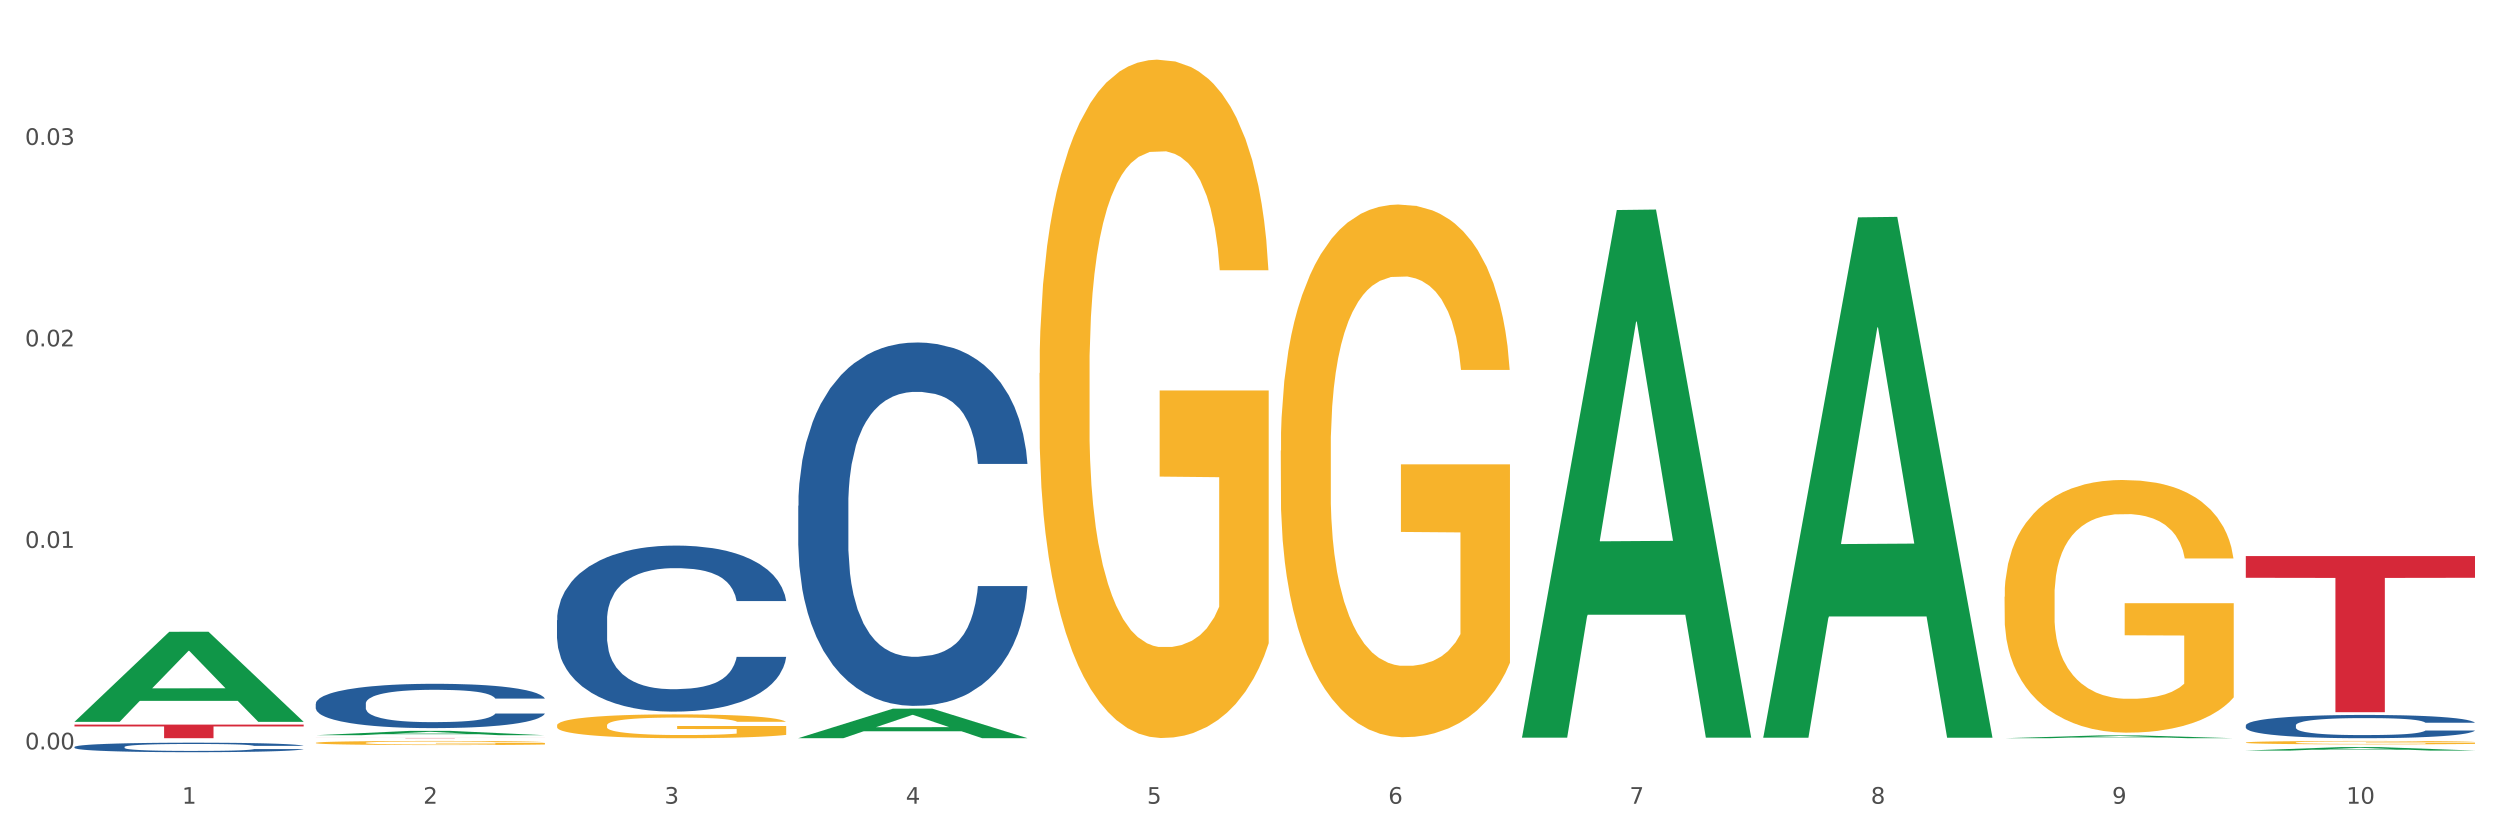<?xml version="1.0" encoding="utf-8" standalone="no"?>
<!DOCTYPE svg PUBLIC "-//W3C//DTD SVG 1.1//EN"
  "http://www.w3.org/Graphics/SVG/1.1/DTD/svg11.dtd">
<svg xmlns:xlink="http://www.w3.org/1999/xlink" width="1080pt" height="360pt" viewBox="0 0 1080 360" xmlns="http://www.w3.org/2000/svg" version="1.1">
 <rect x="0" y="0" width="1080" height="360" fill="#333333" stroke="none"/>
 <defs>
  <style type="text/css">*{stroke-linejoin: round; stroke-linecap: butt}</style>
 </defs>
 <g id="figure_1">
  <g id="patch_1">
   <path d="M 0 360 
L 1080 360 
L 1080 0 
L 0 0 
z
" style="fill: #ffffff; stroke: #ffffff; stroke-linejoin: miter"/>
  </g>
  <g id="axes_1">
   <g id="matplotlib.axis_1">
    <g id="xtick_1">
     <g id="text_1">
      <!-- 1 -->
      <g style="fill: #4d4d4d" transform="translate(78.627 347.204) scale(0.096 -0.096)">
       <defs>
        <path id="DejaVuSans-31" d="M 794 531 
L 1825 531 
L 1825 4091 
L 703 3866 
L 703 4441 
L 1819 4666 
L 2450 4666 
L 2450 531 
L 3481 531 
L 3481 0 
L 794 0 
L 794 531 
z
" transform="scale(0.016)"/>
       </defs>
       <use xlink:href="#DejaVuSans-31"/>
      </g>
     </g>
    </g>
    <g id="xtick_2">
     <g id="text_2">
      <!-- 2 -->
      <g style="fill: #4d4d4d" transform="translate(182.851 347.204) scale(0.096 -0.096)">
       <defs>
        <path id="DejaVuSans-32" d="M 1228 531 
L 3431 531 
L 3431 0 
L 469 0 
L 469 531 
Q 828 903 1448 1529 
Q 2069 2156 2228 2338 
Q 2531 2678 2651 2914 
Q 2772 3150 2772 3378 
Q 2772 3750 2511 3984 
Q 2250 4219 1831 4219 
Q 1534 4219 1204 4116 
Q 875 4013 500 3803 
L 500 4441 
Q 881 4594 1212 4672 
Q 1544 4750 1819 4750 
Q 2544 4750 2975 4387 
Q 3406 4025 3406 3419 
Q 3406 3131 3298 2873 
Q 3191 2616 2906 2266 
Q 2828 2175 2409 1742 
Q 1991 1309 1228 531 
z
" transform="scale(0.016)"/>
       </defs>
       <use xlink:href="#DejaVuSans-32"/>
      </g>
     </g>
    </g>
    <g id="xtick_3">
     <g id="text_3">
      <!-- 3 -->
      <g style="fill: #4d4d4d" transform="translate(287.074 347.204) scale(0.096 -0.096)">
       <defs>
        <path id="DejaVuSans-33" d="M 2597 2516 
Q 3050 2419 3304 2112 
Q 3559 1806 3559 1356 
Q 3559 666 3084 287 
Q 2609 -91 1734 -91 
Q 1441 -91 1130 -33 
Q 819 25 488 141 
L 488 750 
Q 750 597 1062 519 
Q 1375 441 1716 441 
Q 2309 441 2620 675 
Q 2931 909 2931 1356 
Q 2931 1769 2642 2001 
Q 2353 2234 1838 2234 
L 1294 2234 
L 1294 2753 
L 1863 2753 
Q 2328 2753 2575 2939 
Q 2822 3125 2822 3475 
Q 2822 3834 2567 4026 
Q 2313 4219 1838 4219 
Q 1578 4219 1281 4162 
Q 984 4106 628 3988 
L 628 4550 
Q 988 4650 1302 4700 
Q 1616 4750 1894 4750 
Q 2613 4750 3031 4423 
Q 3450 4097 3450 3541 
Q 3450 3153 3228 2886 
Q 3006 2619 2597 2516 
z
" transform="scale(0.016)"/>
       </defs>
       <use xlink:href="#DejaVuSans-33"/>
      </g>
     </g>
    </g>
    <g id="xtick_4">
     <g id="text_4">
      <!-- 4 -->
      <g style="fill: #4d4d4d" transform="translate(391.298 347.204) scale(0.096 -0.096)">
       <defs>
        <path id="DejaVuSans-34" d="M 2419 4116 
L 825 1625 
L 2419 1625 
L 2419 4116 
z
M 2253 4666 
L 3047 4666 
L 3047 1625 
L 3713 1625 
L 3713 1100 
L 3047 1100 
L 3047 0 
L 2419 0 
L 2419 1100 
L 313 1100 
L 313 1709 
L 2253 4666 
z
" transform="scale(0.016)"/>
       </defs>
       <use xlink:href="#DejaVuSans-34"/>
      </g>
     </g>
    </g>
    <g id="xtick_5">
     <g id="text_5">
      <!-- 5 -->
      <g style="fill: #4d4d4d" transform="translate(495.522 347.204) scale(0.096 -0.096)">
       <defs>
        <path id="DejaVuSans-35" d="M 691 4666 
L 3169 4666 
L 3169 4134 
L 1269 4134 
L 1269 2991 
Q 1406 3038 1543 3061 
Q 1681 3084 1819 3084 
Q 2600 3084 3056 2656 
Q 3513 2228 3513 1497 
Q 3513 744 3044 326 
Q 2575 -91 1722 -91 
Q 1428 -91 1123 -41 
Q 819 9 494 109 
L 494 744 
Q 775 591 1075 516 
Q 1375 441 1709 441 
Q 2250 441 2565 725 
Q 2881 1009 2881 1497 
Q 2881 1984 2565 2268 
Q 2250 2553 1709 2553 
Q 1456 2553 1204 2497 
Q 953 2441 691 2322 
L 691 4666 
z
" transform="scale(0.016)"/>
       </defs>
       <use xlink:href="#DejaVuSans-35"/>
      </g>
     </g>
    </g>
    <g id="xtick_6">
     <g id="text_6">
      <!-- 6 -->
      <g style="fill: #4d4d4d" transform="translate(599.745 347.204) scale(0.096 -0.096)">
       <defs>
        <path id="DejaVuSans-36" d="M 2113 2584 
Q 1688 2584 1439 2293 
Q 1191 2003 1191 1497 
Q 1191 994 1439 701 
Q 1688 409 2113 409 
Q 2538 409 2786 701 
Q 3034 994 3034 1497 
Q 3034 2003 2786 2293 
Q 2538 2584 2113 2584 
z
M 3366 4563 
L 3366 3988 
Q 3128 4100 2886 4159 
Q 2644 4219 2406 4219 
Q 1781 4219 1451 3797 
Q 1122 3375 1075 2522 
Q 1259 2794 1537 2939 
Q 1816 3084 2150 3084 
Q 2853 3084 3261 2657 
Q 3669 2231 3669 1497 
Q 3669 778 3244 343 
Q 2819 -91 2113 -91 
Q 1303 -91 875 529 
Q 447 1150 447 2328 
Q 447 3434 972 4092 
Q 1497 4750 2381 4750 
Q 2619 4750 2861 4703 
Q 3103 4656 3366 4563 
z
" transform="scale(0.016)"/>
       </defs>
       <use xlink:href="#DejaVuSans-36"/>
      </g>
     </g>
    </g>
    <g id="xtick_7">
     <g id="text_7">
      <!-- 7 -->
      <g style="fill: #4d4d4d" transform="translate(703.969 347.204) scale(0.096 -0.096)">
       <defs>
        <path id="DejaVuSans-37" d="M 525 4666 
L 3525 4666 
L 3525 4397 
L 1831 0 
L 1172 0 
L 2766 4134 
L 525 4134 
L 525 4666 
z
" transform="scale(0.016)"/>
       </defs>
       <use xlink:href="#DejaVuSans-37"/>
      </g>
     </g>
    </g>
    <g id="xtick_8">
     <g id="text_8">
      <!-- 8 -->
      <g style="fill: #4d4d4d" transform="translate(808.193 347.204) scale(0.096 -0.096)">
       <defs>
        <path id="DejaVuSans-38" d="M 2034 2216 
Q 1584 2216 1326 1975 
Q 1069 1734 1069 1313 
Q 1069 891 1326 650 
Q 1584 409 2034 409 
Q 2484 409 2743 651 
Q 3003 894 3003 1313 
Q 3003 1734 2745 1975 
Q 2488 2216 2034 2216 
z
M 1403 2484 
Q 997 2584 770 2862 
Q 544 3141 544 3541 
Q 544 4100 942 4425 
Q 1341 4750 2034 4750 
Q 2731 4750 3128 4425 
Q 3525 4100 3525 3541 
Q 3525 3141 3298 2862 
Q 3072 2584 2669 2484 
Q 3125 2378 3379 2068 
Q 3634 1759 3634 1313 
Q 3634 634 3220 271 
Q 2806 -91 2034 -91 
Q 1263 -91 848 271 
Q 434 634 434 1313 
Q 434 1759 690 2068 
Q 947 2378 1403 2484 
z
M 1172 3481 
Q 1172 3119 1398 2916 
Q 1625 2713 2034 2713 
Q 2441 2713 2670 2916 
Q 2900 3119 2900 3481 
Q 2900 3844 2670 4047 
Q 2441 4250 2034 4250 
Q 1625 4250 1398 4047 
Q 1172 3844 1172 3481 
z
" transform="scale(0.016)"/>
       </defs>
       <use xlink:href="#DejaVuSans-38"/>
      </g>
     </g>
    </g>
    <g id="xtick_9">
     <g id="text_9">
      <!-- 9 -->
      <g style="fill: #4d4d4d" transform="translate(912.416 347.204) scale(0.096 -0.096)">
       <defs>
        <path id="DejaVuSans-39" d="M 703 97 
L 703 672 
Q 941 559 1184 500 
Q 1428 441 1663 441 
Q 2288 441 2617 861 
Q 2947 1281 2994 2138 
Q 2813 1869 2534 1725 
Q 2256 1581 1919 1581 
Q 1219 1581 811 2004 
Q 403 2428 403 3163 
Q 403 3881 828 4315 
Q 1253 4750 1959 4750 
Q 2769 4750 3195 4129 
Q 3622 3509 3622 2328 
Q 3622 1225 3098 567 
Q 2575 -91 1691 -91 
Q 1453 -91 1209 -44 
Q 966 3 703 97 
z
M 1959 2075 
Q 2384 2075 2632 2365 
Q 2881 2656 2881 3163 
Q 2881 3666 2632 3958 
Q 2384 4250 1959 4250 
Q 1534 4250 1286 3958 
Q 1038 3666 1038 3163 
Q 1038 2656 1286 2365 
Q 1534 2075 1959 2075 
z
" transform="scale(0.016)"/>
       </defs>
       <use xlink:href="#DejaVuSans-39"/>
      </g>
     </g>
    </g>
    <g id="xtick_10">
     <g id="text_10">
      <!-- 10 -->
      <g style="fill: #4d4d4d" transform="translate(1013.586 347.204) scale(0.096 -0.096)">
       <defs>
        <path id="DejaVuSans-30" d="M 2034 4250 
Q 1547 4250 1301 3770 
Q 1056 3291 1056 2328 
Q 1056 1369 1301 889 
Q 1547 409 2034 409 
Q 2525 409 2770 889 
Q 3016 1369 3016 2328 
Q 3016 3291 2770 3770 
Q 2525 4250 2034 4250 
z
M 2034 4750 
Q 2819 4750 3233 4129 
Q 3647 3509 3647 2328 
Q 3647 1150 3233 529 
Q 2819 -91 2034 -91 
Q 1250 -91 836 529 
Q 422 1150 422 2328 
Q 422 3509 836 4129 
Q 1250 4750 2034 4750 
z
" transform="scale(0.016)"/>
       </defs>
       <use xlink:href="#DejaVuSans-31"/>
       <use xlink:href="#DejaVuSans-30" transform="translate(63.623 0)"/>
      </g>
     </g>
    </g>
    <g id="xtick_11"/>
    <g id="xtick_12"/>
    <g id="xtick_13"/>
    <g id="xtick_14"/>
    <g id="xtick_15"/>
    <g id="xtick_16"/>
    <g id="xtick_17"/>
    <g id="xtick_18"/>
    <g id="xtick_19"/>
   </g>
   <g id="matplotlib.axis_2">
    <g id="ytick_1">
     <g id="text_11">
      <!-- 0.00 -->
      <g style="fill: #4d4d4d" transform="translate(10.8 323.737) scale(0.096 -0.096)">
       <defs>
        <path id="DejaVuSans-2e" d="M 684 794 
L 1344 794 
L 1344 0 
L 684 0 
L 684 794 
z
" transform="scale(0.016)"/>
       </defs>
       <use xlink:href="#DejaVuSans-30"/>
       <use xlink:href="#DejaVuSans-2e" transform="translate(63.623 0)"/>
       <use xlink:href="#DejaVuSans-30" transform="translate(95.41 0)"/>
       <use xlink:href="#DejaVuSans-30" transform="translate(159.033 0)"/>
      </g>
     </g>
    </g>
    <g id="ytick_2">
     <g id="text_12">
      <!-- 0.01 -->
      <g style="fill: #4d4d4d" transform="translate(10.8 236.689) scale(0.096 -0.096)">
       <use xlink:href="#DejaVuSans-30"/>
       <use xlink:href="#DejaVuSans-2e" transform="translate(63.623 0)"/>
       <use xlink:href="#DejaVuSans-30" transform="translate(95.41 0)"/>
       <use xlink:href="#DejaVuSans-31" transform="translate(159.033 0)"/>
      </g>
     </g>
    </g>
    <g id="ytick_3">
     <g id="text_13">
      <!-- 0.02 -->
      <g style="fill: #4d4d4d" transform="translate(10.8 149.64) scale(0.096 -0.096)">
       <use xlink:href="#DejaVuSans-30"/>
       <use xlink:href="#DejaVuSans-2e" transform="translate(63.623 0)"/>
       <use xlink:href="#DejaVuSans-30" transform="translate(95.41 0)"/>
       <use xlink:href="#DejaVuSans-32" transform="translate(159.033 0)"/>
      </g>
     </g>
    </g>
    <g id="ytick_4">
     <g id="text_14">
      <!-- 0.03 -->
      <g style="fill: #4d4d4d" transform="translate(10.8 62.592) scale(0.096 -0.096)">
       <use xlink:href="#DejaVuSans-30"/>
       <use xlink:href="#DejaVuSans-2e" transform="translate(63.623 0)"/>
       <use xlink:href="#DejaVuSans-30" transform="translate(95.41 0)"/>
       <use xlink:href="#DejaVuSans-33" transform="translate(159.033 0)"/>
      </g>
     </g>
    </g>
    <g id="ytick_5"/>
    <g id="ytick_6"/>
    <g id="ytick_7"/>
    <g id="ytick_8"/>
   </g>
   <g id="PolyCollection_1">
    <path d="M 32.175 311.774 
L 32.277 311.737 
L 73.107 272.933 
L 90.051 272.896 
L 131.187 311.847 
L 111.589 311.847 
L 102.709 302.776 
L 60.552 302.776 
L 60.246 302.923 
L 51.671 311.847 
L 32.175 311.847 
L 32.175 311.774 
L 65.86 297.364 
L 97.401 297.327 
L 81.783 281.198 
L 81.579 281.125 
L 81.375 281.235 
L 65.758 297.327 
L 65.86 297.364 
L 32.175 311.774 
z
" clip-path="url(#p40b664ed54)" style="fill: #109648"/>
    <path d="M 553.293 194.695 
L 553.41 194.485 
L 553.41 186.919 
L 553.644 180.403 
L 554.813 164.64 
L 556.566 151.61 
L 557.852 144.674 
L 559.138 138.999 
L 560.658 133.325 
L 562.528 127.44 
L 565.918 118.823 
L 568.022 114.409 
L 570.594 109.785 
L 575.27 103.06 
L 578.66 99.277 
L 582.167 96.124 
L 587.895 92.341 
L 591.636 90.66 
L 595.61 89.399 
L 600.403 88.558 
L 604.027 88.348 
L 611.976 88.978 
L 618.756 90.87 
L 622.029 92.341 
L 626.237 94.863 
L 628.458 96.545 
L 632.082 99.907 
L 635.823 104.321 
L 638.395 108.104 
L 642.252 115.25 
L 645.175 122.396 
L 647.863 131.223 
L 649.266 137.318 
L 650.318 142.993 
L 651.253 149.508 
L 652.189 159.807 
L 631.147 159.807 
L 630.329 152.45 
L 629.043 145.515 
L 627.173 138.789 
L 625.536 134.586 
L 622.73 129.332 
L 620.159 125.969 
L 617.47 123.447 
L 614.197 121.345 
L 611.625 120.294 
L 608.001 119.453 
L 600.87 119.664 
L 596.078 121.345 
L 592.805 123.447 
L 590.7 125.338 
L 588.83 127.44 
L 586.726 130.382 
L 584.271 134.796 
L 582.518 138.789 
L 580.764 143.833 
L 579.361 148.878 
L 578.075 154.762 
L 577.023 161.068 
L 576.205 167.583 
L 575.504 175.569 
L 574.919 188.81 
L 574.919 217.604 
L 575.153 224.119 
L 575.737 232.736 
L 576.439 239.252 
L 577.608 247.028 
L 578.66 252.282 
L 580.647 259.849 
L 582.868 266.154 
L 584.622 270.147 
L 586.375 273.51 
L 589.415 278.134 
L 592.805 281.917 
L 595.727 284.229 
L 599.702 286.33 
L 602.39 287.171 
L 604.728 287.591 
L 610.456 287.591 
L 614.548 286.961 
L 619.107 285.49 
L 622.613 283.598 
L 625.536 281.286 
L 628.809 277.503 
L 630.913 273.93 
L 630.913 230.004 
L 605.196 229.794 
L 605.196 200.58 
L 652.306 200.58 
L 652.306 286.33 
L 650.318 290.744 
L 648.097 294.737 
L 645.759 298.31 
L 642.252 302.724 
L 638.044 306.927 
L 634.303 309.87 
L 630.329 312.392 
L 625.653 314.704 
L 619.574 316.805 
L 615.833 317.646 
L 611.158 318.277 
L 605.663 318.487 
L 600.87 318.066 
L 596.195 317.016 
L 591.285 315.124 
L 586.492 312.392 
L 582.868 309.659 
L 579.244 306.297 
L 575.387 301.883 
L 572.347 297.68 
L 570.009 293.897 
L 567.438 289.063 
L 564.632 282.757 
L 562.528 277.083 
L 560.658 271.198 
L 558.67 263.632 
L 557.268 257.116 
L 555.865 248.92 
L 555.047 242.825 
L 554.111 233.367 
L 553.41 220.126 
L 553.293 194.695 
z
" clip-path="url(#p40b664ed54)" style="fill: #f7b32b"/>
    <path d="M 865.964 257.794 
L 866.081 257.694 
L 866.081 254.105 
L 866.315 251.015 
L 867.484 243.538 
L 869.237 237.358 
L 870.523 234.068 
L 871.809 231.376 
L 873.329 228.685 
L 875.199 225.893 
L 878.589 221.806 
L 880.693 219.713 
L 883.265 217.519 
L 887.941 214.329 
L 891.331 212.535 
L 894.838 211.04 
L 900.566 209.245 
L 904.306 208.448 
L 908.281 207.85 
L 913.074 207.451 
L 916.698 207.351 
L 924.647 207.65 
L 931.427 208.547 
L 934.7 209.245 
L 938.908 210.442 
L 941.129 211.239 
L 944.753 212.834 
L 948.494 214.928 
L 951.066 216.722 
L 954.923 220.111 
L 957.846 223.501 
L 960.534 227.688 
L 961.937 230.579 
L 962.989 233.27 
L 963.924 236.361 
L 964.859 241.245 
L 943.818 241.245 
L 943 237.756 
L 941.714 234.467 
L 939.843 231.277 
L 938.207 229.283 
L 935.401 226.791 
L 932.829 225.195 
L 930.141 223.999 
L 926.868 223.002 
L 924.296 222.504 
L 920.672 222.105 
L 913.541 222.205 
L 908.749 223.002 
L 905.475 223.999 
L 903.371 224.896 
L 901.501 225.893 
L 899.397 227.289 
L 896.942 229.382 
L 895.188 231.277 
L 893.435 233.669 
L 892.032 236.062 
L 890.746 238.853 
L 889.694 241.844 
L 888.876 244.934 
L 888.175 248.722 
L 887.59 255.003 
L 887.59 268.66 
L 887.824 271.75 
L 888.408 275.838 
L 889.11 278.928 
L 890.279 282.616 
L 891.331 285.109 
L 893.318 288.697 
L 895.539 291.688 
L 897.293 293.582 
L 899.046 295.177 
L 902.085 297.37 
L 905.475 299.165 
L 908.398 300.261 
L 912.372 301.258 
L 915.061 301.657 
L 917.399 301.856 
L 923.127 301.856 
L 927.218 301.557 
L 931.777 300.859 
L 935.284 299.962 
L 938.207 298.866 
L 941.48 297.071 
L 943.584 295.377 
L 943.584 274.542 
L 917.867 274.442 
L 917.867 260.585 
L 964.976 260.585 
L 964.976 301.258 
L 962.989 303.352 
L 960.768 305.246 
L 958.43 306.94 
L 954.923 309.034 
L 950.715 311.028 
L 946.974 312.423 
L 943 313.62 
L 938.324 314.716 
L 932.245 315.713 
L 928.504 316.112 
L 923.828 316.411 
L 918.334 316.511 
L 913.541 316.311 
L 908.865 315.813 
L 903.956 314.916 
L 899.163 313.62 
L 895.539 312.324 
L 891.915 310.729 
L 888.058 308.635 
L 885.018 306.641 
L 882.68 304.847 
L 880.109 302.554 
L 877.303 299.564 
L 875.199 296.872 
L 873.329 294.081 
L 871.341 290.492 
L 869.938 287.401 
L 868.536 283.514 
L 867.717 280.623 
L 866.782 276.137 
L 866.081 269.856 
L 865.964 257.794 
z
" clip-path="url(#p40b664ed54)" style="fill: #f7b32b"/>
    <path d="M 970.188 320.773 
L 970.304 320.771 
L 970.304 320.723 
L 970.538 320.681 
L 971.707 320.58 
L 973.461 320.496 
L 974.747 320.452 
L 976.032 320.415 
L 977.552 320.379 
L 979.422 320.341 
L 982.813 320.286 
L 984.917 320.257 
L 987.488 320.228 
L 992.164 320.185 
L 995.554 320.16 
L 999.061 320.14 
L 1004.789 320.116 
L 1008.53 320.105 
L 1012.505 320.097 
L 1017.297 320.092 
L 1020.921 320.09 
L 1028.87 320.094 
L 1035.65 320.106 
L 1038.923 320.116 
L 1043.132 320.132 
L 1045.353 320.143 
L 1048.977 320.164 
L 1052.717 320.193 
L 1055.289 320.217 
L 1059.147 320.263 
L 1062.069 320.309 
L 1064.758 320.365 
L 1066.161 320.405 
L 1067.213 320.441 
L 1068.148 320.483 
L 1069.083 320.549 
L 1048.041 320.549 
L 1047.223 320.502 
L 1045.937 320.457 
L 1044.067 320.414 
L 1042.43 320.387 
L 1039.625 320.353 
L 1037.053 320.332 
L 1034.364 320.315 
L 1031.091 320.302 
L 1028.52 320.295 
L 1024.896 320.29 
L 1017.765 320.291 
L 1012.972 320.302 
L 1009.699 320.315 
L 1007.595 320.328 
L 1005.724 320.341 
L 1003.62 320.36 
L 1001.165 320.388 
L 999.412 320.414 
L 997.659 320.446 
L 996.256 320.479 
L 994.97 320.516 
L 993.918 320.557 
L 993.1 320.599 
L 992.398 320.65 
L 991.814 320.735 
L 991.814 320.92 
L 992.047 320.962 
L 992.632 321.017 
L 993.333 321.059 
L 994.502 321.109 
L 995.554 321.142 
L 997.542 321.191 
L 999.763 321.231 
L 1001.516 321.257 
L 1003.27 321.279 
L 1006.309 321.308 
L 1009.699 321.333 
L 1012.621 321.347 
L 1016.596 321.361 
L 1019.285 321.366 
L 1021.623 321.369 
L 1027.351 321.369 
L 1031.442 321.365 
L 1036.001 321.355 
L 1039.508 321.343 
L 1042.43 321.329 
L 1045.704 321.304 
L 1047.808 321.281 
L 1047.808 320.999 
L 1022.09 320.998 
L 1022.09 320.811 
L 1069.2 320.811 
L 1069.2 321.361 
L 1067.213 321.389 
L 1064.992 321.415 
L 1062.654 321.438 
L 1059.147 321.466 
L 1054.938 321.493 
L 1051.198 321.512 
L 1047.223 321.528 
L 1042.547 321.543 
L 1036.469 321.556 
L 1032.728 321.562 
L 1028.052 321.566 
L 1022.558 321.567 
L 1017.765 321.565 
L 1013.089 321.558 
L 1008.179 321.546 
L 1003.387 321.528 
L 999.763 321.511 
L 996.139 321.489 
L 992.281 321.461 
L 989.242 321.434 
L 986.904 321.409 
L 984.332 321.378 
L 981.527 321.338 
L 979.422 321.302 
L 977.552 321.264 
L 975.565 321.215 
L 974.162 321.173 
L 972.759 321.121 
L 971.941 321.082 
L 971.006 321.021 
L 970.304 320.936 
L 970.188 320.773 
z
" clip-path="url(#p40b664ed54)" style="fill: #f7b32b"/>
    <path d="M 970.188 240.231 
L 1069.2 240.231 
L 1069.2 249.603 
L 1030.252 249.667 
L 1030.252 307.674 
L 1008.901 307.674 
L 1008.901 249.667 
L 970.188 249.603 
L 970.188 240.294 
L 970.188 240.231 
z
" clip-path="url(#p40b664ed54)" style="fill: #d62839"/>
    <path d="M 136.399 318.796 
L 235.411 318.796 
L 235.411 318.812 
L 196.463 318.812 
L 196.463 318.913 
L 175.112 318.913 
L 175.112 318.812 
L 136.399 318.812 
L 136.399 318.796 
L 136.399 318.796 
z
" clip-path="url(#p40b664ed54)" style="fill: #d62839"/>
    <path d="M 32.175 313.024 
L 131.187 313.024 
L 131.187 313.842 
L 92.239 313.848 
L 92.239 318.913 
L 70.888 318.913 
L 70.888 313.848 
L 32.175 313.842 
L 32.175 313.03 
L 32.175 313.024 
z
" clip-path="url(#p40b664ed54)" style="fill: #d62839"/>
    <path d="M 136.399 320.913 
L 136.516 320.911 
L 136.516 320.852 
L 136.749 320.802 
L 137.918 320.68 
L 139.672 320.579 
L 140.958 320.526 
L 142.244 320.482 
L 143.763 320.438 
L 145.634 320.392 
L 149.024 320.326 
L 151.128 320.292 
L 153.699 320.256 
L 158.375 320.204 
L 161.765 320.175 
L 165.272 320.15 
L 171 320.121 
L 174.741 320.108 
L 178.716 320.098 
L 183.508 320.092 
L 187.132 320.09 
L 195.081 320.095 
L 201.861 320.11 
L 205.135 320.121 
L 209.343 320.141 
L 211.564 320.154 
L 215.188 320.18 
L 218.928 320.214 
L 221.5 320.243 
L 225.358 320.298 
L 228.28 320.353 
L 230.969 320.422 
L 232.372 320.469 
L 233.424 320.513 
L 234.359 320.563 
L 235.294 320.643 
L 214.253 320.643 
L 213.434 320.586 
L 212.148 320.532 
L 210.278 320.48 
L 208.641 320.448 
L 205.836 320.407 
L 203.264 320.381 
L 200.576 320.362 
L 197.302 320.345 
L 194.731 320.337 
L 191.107 320.331 
L 183.976 320.332 
L 179.183 320.345 
L 175.91 320.362 
L 173.806 320.376 
L 171.936 320.392 
L 169.831 320.415 
L 167.377 320.449 
L 165.623 320.48 
L 163.87 320.519 
L 162.467 320.558 
L 161.181 320.604 
L 160.129 320.653 
L 159.311 320.703 
L 158.609 320.765 
L 158.025 320.867 
L 158.025 321.09 
L 158.259 321.14 
L 158.843 321.207 
L 159.544 321.257 
L 160.713 321.317 
L 161.765 321.358 
L 163.753 321.416 
L 165.974 321.465 
L 167.727 321.496 
L 169.481 321.522 
L 172.52 321.558 
L 175.91 321.587 
L 178.833 321.605 
L 182.807 321.621 
L 185.496 321.628 
L 187.834 321.631 
L 193.562 321.631 
L 197.653 321.626 
L 202.212 321.615 
L 205.719 321.6 
L 208.641 321.582 
L 211.915 321.553 
L 214.019 321.525 
L 214.019 321.186 
L 188.301 321.184 
L 188.301 320.958 
L 235.411 320.958 
L 235.411 321.621 
L 233.424 321.655 
L 231.203 321.686 
L 228.865 321.714 
L 225.358 321.748 
L 221.15 321.78 
L 217.409 321.803 
L 213.434 321.823 
L 208.758 321.841 
L 202.68 321.857 
L 198.939 321.863 
L 194.263 321.868 
L 188.769 321.87 
L 183.976 321.867 
L 179.3 321.858 
L 174.39 321.844 
L 169.598 321.823 
L 165.974 321.802 
L 162.35 321.776 
L 158.492 321.741 
L 155.453 321.709 
L 153.115 321.68 
L 150.543 321.642 
L 147.738 321.594 
L 145.634 321.55 
L 143.763 321.504 
L 141.776 321.446 
L 140.373 321.395 
L 138.97 321.332 
L 138.152 321.285 
L 137.217 321.212 
L 136.516 321.109 
L 136.399 320.913 
z
" clip-path="url(#p40b664ed54)" style="fill: #f7b32b"/>
    <path d="M 449.069 161.189 
L 449.186 160.921 
L 449.186 151.286 
L 449.42 142.989 
L 450.589 122.915 
L 452.343 106.321 
L 453.628 97.489 
L 454.914 90.262 
L 456.434 83.036 
L 458.304 75.542 
L 461.694 64.568 
L 463.799 58.948 
L 466.37 53.06 
L 471.046 44.495 
L 474.436 39.677 
L 477.943 35.662 
L 483.671 30.845 
L 487.412 28.704 
L 491.386 27.098 
L 496.179 26.027 
L 499.803 25.759 
L 507.752 26.562 
L 514.532 28.971 
L 517.805 30.845 
L 522.014 34.057 
L 524.235 36.198 
L 527.859 40.48 
L 531.599 46.101 
L 534.171 50.918 
L 538.029 60.018 
L 540.951 69.118 
L 543.64 80.36 
L 545.043 88.121 
L 546.095 95.348 
L 547.03 103.645 
L 547.965 116.76 
L 526.923 116.76 
L 526.105 107.392 
L 524.819 98.56 
L 522.949 89.995 
L 521.312 84.642 
L 518.507 77.951 
L 515.935 73.668 
L 513.246 70.457 
L 509.973 67.78 
L 507.401 66.442 
L 503.778 65.371 
L 496.647 65.639 
L 491.854 67.78 
L 488.581 70.457 
L 486.477 72.865 
L 484.606 75.542 
L 482.502 79.289 
L 480.047 84.91 
L 478.294 89.995 
L 476.54 96.418 
L 475.138 102.842 
L 473.852 110.336 
L 472.8 118.365 
L 471.981 126.662 
L 471.28 136.833 
L 470.696 153.695 
L 470.696 190.363 
L 470.929 198.66 
L 471.514 209.633 
L 472.215 217.93 
L 473.384 227.833 
L 474.436 234.524 
L 476.424 244.16 
L 478.645 252.189 
L 480.398 257.274 
L 482.152 261.557 
L 485.191 267.445 
L 488.581 272.263 
L 491.503 275.207 
L 495.478 277.883 
L 498.167 278.954 
L 500.505 279.489 
L 506.232 279.489 
L 510.324 278.686 
L 514.883 276.813 
L 518.39 274.404 
L 521.312 271.46 
L 524.585 266.642 
L 526.69 262.092 
L 526.69 206.154 
L 500.972 205.886 
L 500.972 168.683 
L 548.082 168.683 
L 548.082 277.883 
L 546.095 283.504 
L 543.874 288.589 
L 541.536 293.139 
L 538.029 298.76 
L 533.82 304.113 
L 530.08 307.86 
L 526.105 311.071 
L 521.429 314.015 
L 515.351 316.692 
L 511.61 317.763 
L 506.934 318.565 
L 501.44 318.833 
L 496.647 318.298 
L 491.971 316.96 
L 487.061 314.551 
L 482.268 311.071 
L 478.645 307.592 
L 475.021 303.31 
L 471.163 297.689 
L 468.124 292.336 
L 465.786 287.518 
L 463.214 281.363 
L 460.409 273.333 
L 458.304 266.107 
L 456.434 258.613 
L 454.447 248.977 
L 453.044 240.68 
L 451.641 230.242 
L 450.823 222.48 
L 449.888 210.436 
L 449.186 193.574 
L 449.069 161.189 
z
" clip-path="url(#p40b664ed54)" style="fill: #f7b32b"/>
    <path d="M 136.399 304.004 
L 136.516 303.986 
L 136.516 303.496 
L 136.867 302.832 
L 138.154 301.607 
L 139.793 300.68 
L 142.602 299.596 
L 144.123 299.141 
L 146.113 298.634 
L 150.209 297.812 
L 154.89 297.112 
L 158.167 296.727 
L 160.625 296.482 
L 166.126 296.045 
L 169.286 295.853 
L 172.563 295.695 
L 175.372 295.59 
L 180.053 295.468 
L 183.798 295.415 
L 188.129 295.398 
L 191.757 295.415 
L 196.555 295.485 
L 203.577 295.695 
L 206.269 295.818 
L 209.897 296.028 
L 213.642 296.307 
L 216.685 296.587 
L 220.196 296.99 
L 223.824 297.514 
L 227.336 298.179 
L 229.793 298.791 
L 231.783 299.438 
L 233.538 300.226 
L 234.826 301.083 
L 235.411 301.8 
L 213.993 301.8 
L 213.408 301.153 
L 212.238 300.453 
L 211.068 299.981 
L 209.78 299.596 
L 207.791 299.159 
L 206.035 298.879 
L 203.109 298.546 
L 200.417 298.336 
L 198.194 298.214 
L 195.502 298.109 
L 189.767 298.004 
L 185.671 298.004 
L 183.096 298.039 
L 179.936 298.127 
L 177.244 298.249 
L 174.084 298.459 
L 171.626 298.686 
L 169.169 298.984 
L 167.764 299.194 
L 165.658 299.578 
L 164.253 299.893 
L 162.381 300.435 
L 161.327 300.82 
L 159.455 301.817 
L 158.635 302.552 
L 158.284 303.059 
L 158.05 303.619 
L 158.05 306.347 
L 158.752 307.572 
L 159.338 308.097 
L 160.274 308.691 
L 162.029 309.461 
L 164.604 310.213 
L 167.296 310.755 
L 169.52 311.088 
L 171.626 311.332 
L 173.733 311.525 
L 176.308 311.7 
L 178.415 311.805 
L 181.575 311.91 
L 185.32 311.962 
L 188.246 311.962 
L 194.214 311.875 
L 196.906 311.787 
L 199.481 311.665 
L 202.29 311.472 
L 204.514 311.263 
L 205.801 311.105 
L 207.908 310.773 
L 209.546 310.423 
L 210.951 310.021 
L 211.887 309.671 
L 212.94 309.146 
L 213.759 308.551 
L 213.993 308.237 
L 235.411 308.237 
L 234.943 308.866 
L 234.124 309.478 
L 232.485 310.3 
L 231.198 310.773 
L 229.208 311.35 
L 227.102 311.84 
L 224.176 312.382 
L 221.484 312.784 
L 218.675 313.134 
L 215.632 313.449 
L 210.131 313.886 
L 208.142 314.009 
L 203.928 314.219 
L 200.651 314.341 
L 195.853 314.463 
L 190.937 314.533 
L 185.788 314.551 
L 181.223 314.516 
L 176.191 314.411 
L 173.031 314.306 
L 169.52 314.149 
L 165.424 313.904 
L 161.561 313.606 
L 157.933 313.257 
L 154.539 312.854 
L 151.379 312.399 
L 147.283 311.647 
L 144.24 310.913 
L 142.016 310.231 
L 140.495 309.653 
L 138.973 308.919 
L 138.154 308.411 
L 136.867 307.187 
L 136.399 306.05 
L 136.399 304.004 
z
" clip-path="url(#p40b664ed54)" style="fill: #255c99"/>
    <path d="M 240.622 267.921 
L 240.739 267.856 
L 240.739 266.021 
L 241.09 263.532 
L 242.378 258.945 
L 244.016 255.473 
L 246.825 251.411 
L 248.347 249.708 
L 250.336 247.808 
L 254.432 244.729 
L 259.114 242.108 
L 262.391 240.667 
L 264.849 239.749 
L 270.349 238.111 
L 273.509 237.391 
L 276.786 236.801 
L 279.595 236.408 
L 284.277 235.949 
L 288.022 235.753 
L 292.352 235.687 
L 295.98 235.753 
L 300.779 236.015 
L 307.801 236.801 
L 310.493 237.26 
L 314.121 238.046 
L 317.866 239.094 
L 320.909 240.142 
L 324.42 241.649 
L 328.048 243.615 
L 331.559 246.104 
L 334.017 248.397 
L 336.007 250.822 
L 337.762 253.77 
L 339.049 256.98 
L 339.635 259.666 
L 318.217 259.666 
L 317.632 257.242 
L 316.462 254.621 
L 315.291 252.852 
L 314.004 251.411 
L 312.014 249.773 
L 310.259 248.725 
L 307.333 247.48 
L 304.641 246.694 
L 302.417 246.235 
L 299.725 245.842 
L 293.991 245.449 
L 289.894 245.449 
L 287.32 245.58 
L 284.16 245.908 
L 281.468 246.366 
L 278.308 247.153 
L 275.85 248.004 
L 273.392 249.118 
L 271.988 249.904 
L 269.881 251.346 
L 268.477 252.525 
L 266.604 254.556 
L 265.551 255.997 
L 263.678 259.732 
L 262.859 262.483 
L 262.508 264.383 
L 262.274 266.48 
L 262.274 276.7 
L 262.976 281.286 
L 263.561 283.252 
L 264.498 285.479 
L 266.253 288.362 
L 268.828 291.179 
L 271.52 293.21 
L 273.743 294.455 
L 275.85 295.372 
L 277.957 296.093 
L 280.532 296.748 
L 282.638 297.141 
L 285.798 297.534 
L 289.543 297.731 
L 292.469 297.731 
L 298.438 297.403 
L 301.13 297.076 
L 303.705 296.617 
L 306.513 295.896 
L 308.737 295.11 
L 310.025 294.52 
L 312.131 293.276 
L 313.77 291.965 
L 315.174 290.458 
L 316.11 289.148 
L 317.164 287.183 
L 317.983 284.955 
L 318.217 283.776 
L 339.635 283.776 
L 339.167 286.134 
L 338.347 288.427 
L 336.709 291.507 
L 335.421 293.276 
L 333.432 295.438 
L 331.325 297.272 
L 328.399 299.303 
L 325.707 300.81 
L 322.899 302.12 
L 319.856 303.3 
L 314.355 304.937 
L 312.365 305.396 
L 308.152 306.182 
L 304.875 306.641 
L 300.077 307.099 
L 295.161 307.361 
L 290.011 307.427 
L 285.447 307.296 
L 280.414 306.903 
L 277.254 306.51 
L 273.743 305.92 
L 269.647 305.003 
L 265.785 303.889 
L 262.157 302.579 
L 258.763 301.072 
L 255.603 299.369 
L 251.507 296.551 
L 248.464 293.8 
L 246.24 291.245 
L 244.718 289.083 
L 243.197 286.331 
L 242.378 284.431 
L 241.09 279.845 
L 240.622 275.586 
L 240.622 267.921 
z
" clip-path="url(#p40b664ed54)" style="fill: #255c99"/>
    <path d="M 344.846 218.491 
L 344.963 218.348 
L 344.963 214.333 
L 345.314 208.885 
L 346.601 198.849 
L 348.24 191.25 
L 351.049 182.361 
L 352.57 178.633 
L 354.56 174.476 
L 358.656 167.737 
L 363.338 162.002 
L 366.615 158.848 
L 369.072 156.841 
L 374.573 153.256 
L 377.733 151.679 
L 381.01 150.389 
L 383.819 149.529 
L 388.5 148.525 
L 392.245 148.095 
L 396.576 147.952 
L 400.204 148.095 
L 405.002 148.669 
L 412.025 150.389 
L 414.716 151.393 
L 418.344 153.113 
L 422.09 155.407 
L 425.133 157.701 
L 428.644 160.999 
L 432.272 165.3 
L 435.783 170.748 
L 438.241 175.766 
L 440.23 181.071 
L 441.986 187.523 
L 443.273 194.548 
L 443.858 200.426 
L 422.441 200.426 
L 421.856 195.121 
L 420.685 189.386 
L 419.515 185.515 
L 418.227 182.361 
L 416.238 178.777 
L 414.482 176.483 
L 411.556 173.759 
L 408.865 172.038 
L 406.641 171.035 
L 403.949 170.174 
L 398.214 169.314 
L 394.118 169.314 
L 391.543 169.601 
L 388.383 170.318 
L 385.691 171.321 
L 382.531 173.042 
L 380.074 174.906 
L 377.616 177.343 
L 376.211 179.064 
L 374.105 182.218 
L 372.7 184.798 
L 370.828 189.243 
L 369.775 192.397 
L 367.902 200.569 
L 367.083 206.591 
L 366.732 210.749 
L 366.498 215.337 
L 366.498 237.703 
L 367.2 247.739 
L 367.785 252.04 
L 368.721 256.915 
L 370.477 263.223 
L 373.052 269.388 
L 375.743 273.833 
L 377.967 276.557 
L 380.074 278.564 
L 382.18 280.141 
L 384.755 281.575 
L 386.862 282.435 
L 390.022 283.295 
L 393.767 283.726 
L 396.693 283.726 
L 402.662 283.009 
L 405.353 282.292 
L 407.928 281.288 
L 410.737 279.711 
L 412.961 277.991 
L 414.248 276.7 
L 416.355 273.976 
L 417.993 271.109 
L 419.398 267.811 
L 420.334 264.944 
L 421.387 260.643 
L 422.207 255.768 
L 422.441 253.187 
L 443.858 253.187 
L 443.39 258.349 
L 442.571 263.367 
L 440.932 270.105 
L 439.645 273.976 
L 437.655 278.708 
L 435.549 282.722 
L 432.623 287.166 
L 429.931 290.464 
L 427.122 293.332 
L 424.079 295.912 
L 418.579 299.497 
L 416.589 300.5 
L 412.376 302.221 
L 409.099 303.224 
L 404.3 304.228 
L 399.385 304.801 
L 394.235 304.945 
L 389.671 304.658 
L 384.638 303.798 
L 381.478 302.937 
L 377.967 301.647 
L 373.871 299.64 
L 370.009 297.203 
L 366.38 294.335 
L 362.986 291.038 
L 359.826 287.31 
L 355.73 281.145 
L 352.687 275.123 
L 350.464 269.532 
L 348.942 264.8 
L 347.421 258.779 
L 346.601 254.621 
L 345.314 244.585 
L 344.846 235.266 
L 344.846 218.491 
z
" clip-path="url(#p40b664ed54)" style="fill: #255c99"/>
    <path d="M 32.175 322.687 
L 32.292 322.683 
L 32.292 322.578 
L 32.643 322.436 
L 33.931 322.173 
L 35.569 321.974 
L 38.378 321.741 
L 39.899 321.644 
L 41.889 321.535 
L 45.985 321.359 
L 50.667 321.209 
L 53.944 321.126 
L 56.401 321.074 
L 61.902 320.98 
L 65.062 320.939 
L 68.339 320.905 
L 71.148 320.882 
L 75.829 320.856 
L 79.575 320.845 
L 83.905 320.841 
L 87.533 320.845 
L 92.331 320.86 
L 99.354 320.905 
L 102.045 320.931 
L 105.674 320.976 
L 109.419 321.036 
L 112.462 321.096 
L 115.973 321.182 
L 119.601 321.295 
L 123.112 321.438 
L 125.57 321.569 
L 127.559 321.708 
L 129.315 321.877 
L 130.602 322.06 
L 131.187 322.214 
L 109.77 322.214 
L 109.185 322.075 
L 108.014 321.925 
L 106.844 321.824 
L 105.557 321.741 
L 103.567 321.648 
L 101.811 321.588 
L 98.886 321.516 
L 96.194 321.471 
L 93.97 321.445 
L 91.278 321.423 
L 85.543 321.4 
L 81.447 321.4 
L 78.872 321.408 
L 75.712 321.426 
L 73.021 321.453 
L 69.861 321.498 
L 67.403 321.546 
L 64.945 321.61 
L 63.541 321.655 
L 61.434 321.738 
L 60.03 321.805 
L 58.157 321.922 
L 57.104 322.004 
L 55.231 322.218 
L 54.412 322.376 
L 54.061 322.484 
L 53.827 322.604 
L 53.827 323.19 
L 54.529 323.452 
L 55.114 323.565 
L 56.05 323.693 
L 57.806 323.858 
L 60.381 324.019 
L 63.072 324.135 
L 65.296 324.207 
L 67.403 324.259 
L 69.509 324.3 
L 72.084 324.338 
L 74.191 324.36 
L 77.351 324.383 
L 81.096 324.394 
L 84.022 324.394 
L 89.991 324.375 
L 92.683 324.357 
L 95.257 324.33 
L 98.066 324.289 
L 100.29 324.244 
L 101.577 324.21 
L 103.684 324.139 
L 105.322 324.064 
L 106.727 323.978 
L 107.663 323.903 
L 108.717 323.79 
L 109.536 323.663 
L 109.77 323.595 
L 131.187 323.595 
L 130.719 323.73 
L 129.9 323.861 
L 128.262 324.038 
L 126.974 324.139 
L 124.985 324.263 
L 122.878 324.368 
L 119.952 324.484 
L 117.26 324.571 
L 114.451 324.646 
L 111.408 324.713 
L 105.908 324.807 
L 103.918 324.833 
L 99.705 324.878 
L 96.428 324.904 
L 91.629 324.931 
L 86.714 324.946 
L 81.564 324.95 
L 77 324.942 
L 71.967 324.919 
L 68.807 324.897 
L 65.296 324.863 
L 61.2 324.811 
L 57.338 324.747 
L 53.71 324.672 
L 50.316 324.586 
L 47.156 324.488 
L 43.059 324.327 
L 40.016 324.169 
L 37.793 324.023 
L 36.271 323.899 
L 34.75 323.741 
L 33.931 323.633 
L 32.643 323.37 
L 32.175 323.126 
L 32.175 322.687 
z
" clip-path="url(#p40b664ed54)" style="fill: #255c99"/>
    <path d="M 240.622 313.368 
L 240.739 313.358 
L 240.739 313.02 
L 240.973 312.728 
L 242.142 312.022 
L 243.895 311.438 
L 245.181 311.127 
L 246.467 310.873 
L 247.987 310.619 
L 249.857 310.355 
L 253.247 309.969 
L 255.351 309.772 
L 257.923 309.565 
L 262.599 309.263 
L 265.989 309.094 
L 269.496 308.953 
L 275.224 308.783 
L 278.965 308.708 
L 282.939 308.651 
L 287.732 308.614 
L 291.356 308.604 
L 299.305 308.633 
L 306.085 308.717 
L 309.358 308.783 
L 313.566 308.896 
L 315.788 308.971 
L 319.411 309.122 
L 323.152 309.32 
L 325.724 309.489 
L 329.581 309.809 
L 332.504 310.129 
L 335.193 310.525 
L 336.595 310.798 
L 337.647 311.052 
L 338.583 311.344 
L 339.518 311.805 
L 318.476 311.805 
L 317.658 311.476 
L 316.372 311.165 
L 314.502 310.864 
L 312.865 310.675 
L 310.06 310.44 
L 307.488 310.289 
L 304.799 310.176 
L 301.526 310.082 
L 298.954 310.035 
L 295.33 309.998 
L 288.2 310.007 
L 283.407 310.082 
L 280.134 310.176 
L 278.03 310.261 
L 276.159 310.355 
L 274.055 310.487 
L 271.6 310.685 
L 269.847 310.864 
L 268.093 311.09 
L 266.69 311.316 
L 265.405 311.579 
L 264.352 311.862 
L 263.534 312.153 
L 262.833 312.511 
L 262.248 313.104 
L 262.248 314.394 
L 262.482 314.686 
L 263.067 315.072 
L 263.768 315.364 
L 264.937 315.712 
L 265.989 315.947 
L 267.976 316.286 
L 270.197 316.569 
L 271.951 316.748 
L 273.704 316.898 
L 276.744 317.105 
L 280.134 317.275 
L 283.056 317.378 
L 287.031 317.473 
L 289.719 317.51 
L 292.057 317.529 
L 297.785 317.529 
L 301.877 317.501 
L 306.436 317.435 
L 309.943 317.35 
L 312.865 317.247 
L 316.138 317.077 
L 318.242 316.917 
L 318.242 314.949 
L 292.525 314.94 
L 292.525 313.632 
L 339.635 313.632 
L 339.635 317.473 
L 337.647 317.67 
L 335.426 317.849 
L 333.088 318.009 
L 329.581 318.207 
L 325.373 318.395 
L 321.632 318.527 
L 317.658 318.64 
L 312.982 318.743 
L 306.903 318.838 
L 303.163 318.875 
L 298.487 318.903 
L 292.992 318.913 
L 288.2 318.894 
L 283.524 318.847 
L 278.614 318.762 
L 273.821 318.64 
L 270.197 318.517 
L 266.574 318.367 
L 262.716 318.169 
L 259.677 317.981 
L 257.339 317.811 
L 254.767 317.595 
L 251.961 317.312 
L 249.857 317.058 
L 247.987 316.795 
L 246 316.456 
L 244.597 316.164 
L 243.194 315.797 
L 242.376 315.524 
L 241.441 315.1 
L 240.739 314.507 
L 240.622 313.368 
z
" clip-path="url(#p40b664ed54)" style="fill: #f7b32b"/>
    <path d="M 136.399 317.615 
L 136.501 317.613 
L 177.331 315.73 
L 194.275 315.728 
L 235.411 317.618 
L 215.813 317.618 
L 206.932 317.178 
L 164.775 317.178 
L 164.469 317.185 
L 155.895 317.618 
L 136.399 317.618 
L 136.399 317.615 
L 170.083 316.916 
L 201.624 316.914 
L 186.007 316.131 
L 185.803 316.128 
L 185.599 316.133 
L 169.981 316.914 
L 170.083 316.916 
L 136.399 317.615 
z
" clip-path="url(#p40b664ed54)" style="fill: #109648"/>
    <path d="M 344.846 318.869 
L 344.948 318.857 
L 385.778 306.134 
L 402.722 306.122 
L 443.858 318.893 
L 424.26 318.893 
L 415.379 315.919 
L 373.223 315.919 
L 372.916 315.967 
L 364.342 318.893 
L 344.846 318.893 
L 344.846 318.869 
L 378.53 314.145 
L 410.072 314.133 
L 394.454 308.844 
L 394.25 308.82 
L 394.046 308.856 
L 378.428 314.133 
L 378.53 314.145 
L 344.846 318.869 
z
" clip-path="url(#p40b664ed54)" style="fill: #109648"/>
    <path d="M 657.517 318.254 
L 657.619 318.039 
L 698.449 90.736 
L 715.393 90.522 
L 756.529 318.682 
L 736.931 318.682 
L 728.05 265.552 
L 685.893 265.552 
L 685.587 266.409 
L 677.013 318.682 
L 657.517 318.682 
L 657.517 318.254 
L 691.201 233.845 
L 722.742 233.631 
L 707.125 139.153 
L 706.921 138.725 
L 706.717 139.368 
L 691.099 233.631 
L 691.201 233.845 
L 657.517 318.254 
z
" clip-path="url(#p40b664ed54)" style="fill: #109648"/>
    <path d="M 970.188 324.244 
L 970.29 324.243 
L 1011.12 322.746 
L 1028.064 322.745 
L 1069.2 324.247 
L 1049.602 324.247 
L 1040.721 323.897 
L 998.564 323.897 
L 998.258 323.903 
L 989.684 324.247 
L 970.188 324.247 
L 970.188 324.244 
L 1003.872 323.688 
L 1035.413 323.687 
L 1019.796 323.065 
L 1019.592 323.062 
L 1019.388 323.066 
L 1003.77 323.687 
L 1003.872 323.688 
L 970.188 324.244 
z
" clip-path="url(#p40b664ed54)" style="fill: #109648"/>
    <path d="M 865.964 318.911 
L 866.066 318.909 
L 906.896 317.689 
L 923.84 317.688 
L 964.976 318.913 
L 945.378 318.913 
L 936.498 318.628 
L 894.341 318.628 
L 894.034 318.632 
L 885.46 318.913 
L 865.964 318.913 
L 865.964 318.911 
L 899.649 318.457 
L 931.19 318.456 
L 915.572 317.949 
L 915.368 317.947 
L 915.164 317.95 
L 899.547 318.456 
L 899.649 318.457 
L 865.964 318.911 
z
" clip-path="url(#p40b664ed54)" style="fill: #109648"/>
    <path d="M 761.74 318.29 
L 761.842 318.079 
L 802.672 93.895 
L 819.617 93.683 
L 860.753 318.713 
L 841.154 318.713 
L 832.274 266.312 
L 790.117 266.312 
L 789.811 267.157 
L 781.237 318.713 
L 761.74 318.713 
L 761.74 318.29 
L 795.425 235.04 
L 826.966 234.829 
L 811.349 141.647 
L 811.144 141.225 
L 810.94 141.859 
L 795.323 234.829 
L 795.425 235.04 
L 761.74 318.29 
z
" clip-path="url(#p40b664ed54)" style="fill: #109648"/>
    <path d="M 970.188 313.372 
L 970.305 313.363 
L 970.305 313.106 
L 970.656 312.757 
L 971.943 312.113 
L 973.582 311.626 
L 976.39 311.057 
L 977.912 310.818 
L 979.902 310.551 
L 983.998 310.12 
L 988.679 309.752 
L 991.956 309.55 
L 994.414 309.421 
L 999.915 309.192 
L 1003.075 309.09 
L 1006.352 309.008 
L 1009.161 308.953 
L 1013.842 308.888 
L 1017.587 308.861 
L 1021.917 308.852 
L 1025.546 308.861 
L 1030.344 308.898 
L 1037.366 309.008 
L 1040.058 309.072 
L 1043.686 309.182 
L 1047.431 309.329 
L 1050.474 309.476 
L 1053.985 309.688 
L 1057.613 309.963 
L 1061.125 310.313 
L 1063.582 310.634 
L 1065.572 310.974 
L 1067.327 311.388 
L 1068.615 311.838 
L 1069.2 312.215 
L 1047.782 312.215 
L 1047.197 311.875 
L 1046.027 311.507 
L 1044.857 311.259 
L 1043.569 311.057 
L 1041.58 310.827 
L 1039.824 310.68 
L 1036.898 310.505 
L 1034.206 310.395 
L 1031.983 310.331 
L 1029.291 310.276 
L 1023.556 310.221 
L 1019.46 310.221 
L 1016.885 310.239 
L 1013.725 310.285 
L 1011.033 310.349 
L 1007.873 310.46 
L 1005.415 310.579 
L 1002.958 310.735 
L 1001.553 310.845 
L 999.447 311.048 
L 998.042 311.213 
L 996.17 311.498 
L 995.116 311.7 
L 993.244 312.224 
L 992.424 312.61 
L 992.073 312.876 
L 991.839 313.17 
L 991.839 314.604 
L 992.541 315.247 
L 993.127 315.522 
L 994.063 315.835 
L 995.818 316.239 
L 998.393 316.634 
L 1001.085 316.919 
L 1003.309 317.094 
L 1005.415 317.222 
L 1007.522 317.323 
L 1010.097 317.415 
L 1012.203 317.47 
L 1015.363 317.525 
L 1019.109 317.553 
L 1022.035 317.553 
L 1028.003 317.507 
L 1030.695 317.461 
L 1033.27 317.397 
L 1036.079 317.296 
L 1038.303 317.185 
L 1039.59 317.103 
L 1041.697 316.928 
L 1043.335 316.744 
L 1044.739 316.533 
L 1045.676 316.349 
L 1046.729 316.074 
L 1047.548 315.761 
L 1047.782 315.596 
L 1069.2 315.596 
L 1068.732 315.927 
L 1067.913 316.248 
L 1066.274 316.68 
L 1064.987 316.928 
L 1062.997 317.231 
L 1060.89 317.489 
L 1057.965 317.774 
L 1055.273 317.985 
L 1052.464 318.169 
L 1049.421 318.334 
L 1043.92 318.564 
L 1041.931 318.628 
L 1037.717 318.738 
L 1034.44 318.803 
L 1029.642 318.867 
L 1024.726 318.904 
L 1019.577 318.913 
L 1015.012 318.895 
L 1009.98 318.839 
L 1006.82 318.784 
L 1003.309 318.702 
L 999.212 318.573 
L 995.35 318.417 
L 991.722 318.233 
L 988.328 318.022 
L 985.168 317.783 
L 981.072 317.388 
L 978.029 317.002 
L 975.805 316.643 
L 974.284 316.34 
L 972.762 315.954 
L 971.943 315.688 
L 970.656 315.045 
L 970.188 314.447 
L 970.188 313.372 
z
" clip-path="url(#p40b664ed54)" style="fill: #255c99"/>
   </g>
  </g>
 </g>
 <defs>
  <clipPath id="p40b664ed54">
   <rect x="32.175" y="10.8" width="1037.025" height="329.109"/>
  </clipPath>
 </defs>
</svg>
